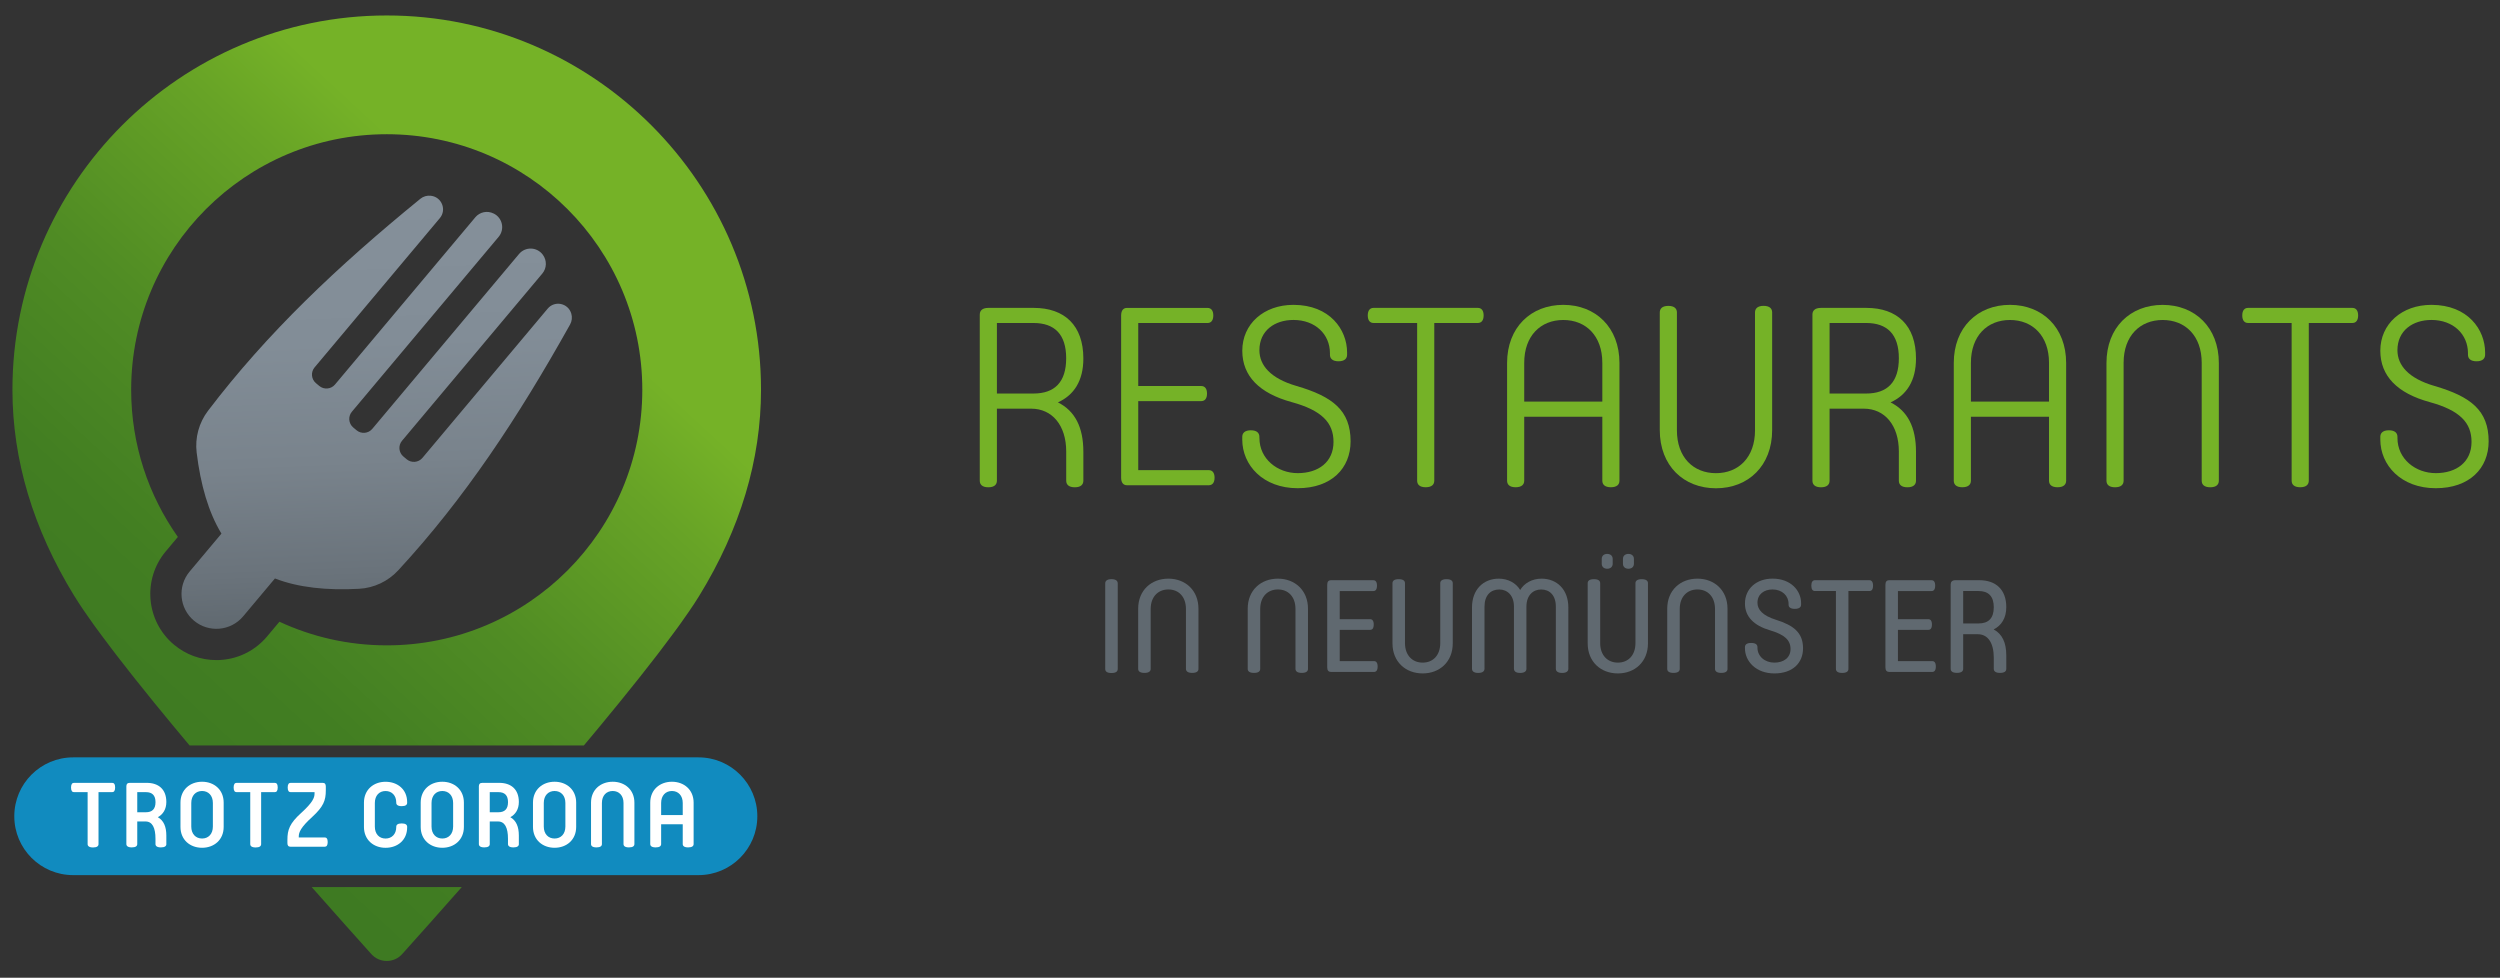 ﻿<!-- Generator: Adobe Illustrator 24.1.1, SVG Export Plug-In  -->
<svg version="1.1" xmlns="http://www.w3.org/2000/svg" xmlns:xlink="http://www.w3.org/1999/xlink" x="0px" y="0px" width="808px"
	 height="316px" viewBox="0 0 808 316" style="enable-background:new 0 0 808 316;" xml:space="preserve">
<rect x="0" y="0" width="808" height="316" fill="#333333" stroke="none"/>
<style type="text/css">
	.st0{clip-path:url(#SVGID_2_);}
	.st1{fill:url(#SVGID_3_);}
	.st2{fill-rule:evenodd;clip-rule:evenodd;fill:url(#SVGID_4_);}
	.st3{fill:#75B227;}
	.st4{fill:#606970;}
	.st5{fill:#118BBF;}
	.st6{fill:#FFFFFF;}
	.st7{fill:none;}
	.st8{clip-path:url(#SVGID_6_);}
	.st9{fill:url(#SVGID_7_);}
	.st10{fill-rule:evenodd;clip-rule:evenodd;fill:url(#SVGID_8_);}
</style>
<defs>
</defs>
<g>
	<defs>
		<path id="SVGID_1_" d="M149.27,286.69c-8.07,9.15-14.9,16.79-19.29,21.67c-1.29,1.43-3.06,2.22-4.98,2.22
			c-1.92,0-3.7-0.79-4.98-2.22c-4.39-4.89-11.22-12.52-19.29-21.67H149.27z M125,5C58.29,5,4.02,59.27,4.02,125.98
			c0,22.61,6.71,45,19.95,66.56c6.72,10.94,21.26,29.25,37.29,48.39h127.47c16.02-19.14,30.57-37.46,37.29-48.39
			c13.24-21.55,19.95-43.95,19.95-66.56C245.98,59.27,191.7,5,125,5z"/>
	</defs>
	<clipPath id="SVGID_2_">
		<use xlink:href="#SVGID_1_"  style="overflow:visible;"/>
	</clipPath>
	<g class="st0">
		<g>
			
				<linearGradient id="SVGID_3_" gradientUnits="userSpaceOnUse" x1="-1405.1" y1="-376.921" x2="-1410.604" y2="-513.95" gradientTransform="matrix(1 0 0 1 1529 578)">
				<stop  offset="0" style="stop-color:#606970"/>
				<stop  offset="0.123" style="stop-color:#6A737B"/>
				<stop  offset="0.383" style="stop-color:#79838C"/>
				<stop  offset="0.664" style="stop-color:#828D97"/>
				<stop  offset="1" style="stop-color:#85909A"/>
			</linearGradient>
			<path class="st1" d="M184.64,101.36l-0.02-0.06c-1.02-3.35-5.35-4.24-7.6-1.56l-40.49,48.25c-1.28,1.53-3.56,1.73-5.09,0.45
				l-1.06-0.89c-1.53-1.28-1.73-3.56-0.45-5.09l45.35-54.05c1.45-1.73,1.52-4.23,0.18-6.04l-0.04-0.06
				c-1.88-2.53-5.63-2.64-7.66-0.23l-47.44,56.53c-1.28,1.53-3.56,1.73-5.09,0.45l-1.06-0.89c-1.53-1.28-1.73-3.56-0.45-5.09
				l47.44-56.53c2.03-2.42,1.27-6.09-1.55-7.51L159.51,69c-2-1-4.43-0.5-5.87,1.21l-45.37,54.07c-1.28,1.53-3.56,1.73-5.09,0.45
				l-1.06-0.89c-1.53-1.28-1.73-3.56-0.45-5.09l40.49-48.25c2.25-2.68,0.63-6.8-2.85-7.22l-0.07-0.01
				c-1.21-0.15-2.43,0.21-3.38,0.98c-26.92,21.95-49.53,43.41-68.63,68.52c-2.93,3.85-4.25,8.71-3.67,13.51
				c1.25,10.31,3.78,19.23,8.01,26.19L61.3,184.71c-4,4.77-3.38,11.89,1.39,15.89c4.77,4,11.89,3.38,15.89-1.39l10.28-12.25
				c7.59,2.95,16.81,3.9,27.18,3.34c4.83-0.26,9.38-2.41,12.66-5.96c21.41-23.17,38.61-49.16,55.56-79.48
				C184.85,103.79,184.99,102.52,184.64,101.36z"/>
		</g>
	</g>
	<g class="st0">
		<g>
			<linearGradient id="SVGID_4_" gradientUnits="userSpaceOnUse" x1="30.773" y1="232.803" x2="169.084" y2="82.982">
				<stop  offset="0" style="stop-color:#3D7922"/>
				<stop  offset="0.247" style="stop-color:#427E22"/>
				<stop  offset="0.536" style="stop-color:#508C24"/>
				<stop  offset="0.845" style="stop-color:#67A326"/>
				<stop  offset="1" style="stop-color:#75B227"/>
			</linearGradient>
			<path class="st2" d="M125,5C58.29,5,4.02,59.27,4.02,125.98c0,22.61,6.71,45,19.95,66.56c16.17,26.31,77.59,95.31,96.04,115.83
				c1.29,1.43,3.06,2.22,4.98,2.22c1.92,0,3.7-0.79,4.98-2.22c18.44-20.52,79.87-89.52,96.04-115.83
				c13.24-21.55,19.95-43.95,19.95-66.56C245.98,59.27,191.7,5,125,5z M125,208.58c-12.4,0-24.14-2.75-34.69-7.64l-3.99,4.76
				c-3.67,4.37-8.82,7.06-14.51,7.56c-0.64,0.06-1.27,0.08-1.9,0.08c-5.01,0-9.82-1.74-13.71-5c-9.03-7.58-10.21-21.09-2.64-30.12
				l3.92-4.68c-9.49-13.45-15.09-29.85-15.09-47.56c0-45.62,36.98-82.6,82.6-82.6c45.62,0,82.6,36.98,82.6,82.6
				C207.6,171.6,170.62,208.58,125,208.58z"/>
		</g>
	</g>
</g>
<g>
	<path class="st3" d="M316.67,101.63c0-1.22,0.81-2.12,2.77-2.12h14.66c9.93,0,16.04,5.62,16.04,16.37c0,7.17-3.01,11.81-8.22,14.17
		c5.54,2.77,8.22,8.06,8.22,15.96v9.36c0,1.22-0.81,2.12-2.77,2.12s-2.77-0.89-2.77-2.12v-9.45c0-8.47-4.56-13.84-11.32-13.84H322.2
		v23.29c0,1.22-0.81,2.12-2.77,2.12s-2.77-0.89-2.77-2.12V101.63z M334.01,104.39H322.2v22.8h11.81c6.84,0,10.58-3.66,10.58-11.4
		C344.59,108.06,340.85,104.39,334.01,104.39z"/>
	<path class="st3" d="M364.22,156.83c-1.14,0-1.87-0.81-1.87-2.44v-52.43c0-1.63,0.73-2.44,1.87-2.44h26.05
		c1.14,0,1.87,0.81,1.87,2.44c0,1.63-0.73,2.44-1.87,2.44h-22.39v20.36h20.36c1.14,0,1.87,0.81,1.87,2.44s-0.73,2.44-1.87,2.44
		h-20.36v22.31h22.8c1.14,0,1.87,0.81,1.87,2.44c0,1.63-0.73,2.44-1.87,2.44H364.22z"/>
	<path class="st3" d="M407.05,141.6c0,6.68,5.78,11.32,12.38,11.32c6.68,0,11.56-3.58,11.56-10.1c0-6.19-3.75-10.18-13.52-12.86
		c-10.42-2.85-15.96-8.39-15.96-16.61c0-8.63,6.92-14.82,16.53-14.82c11.81,0,17.34,8.06,17.34,15.39v0.73
		c0,1.22-0.81,2.12-2.77,2.12c-1.95,0-2.77-0.9-2.77-2.12v-0.49c0-6.11-4.72-10.75-11.81-10.75c-6.02,0-10.99,3.42-10.99,9.77
		c0,4.89,3.58,9.12,11.97,11.56c11.72,3.42,17.5,7.9,17.5,17.91c0,8.71-6.19,15.14-17.1,15.14c-11.24,0-17.91-7.49-17.91-15.71
		v-0.89c0-1.22,0.81-2.12,2.77-2.12s2.77,0.9,2.77,2.12V141.6z"/>
	<path class="st3" d="M458.02,104.39h-14.09c-1.14,0-1.87-0.81-1.87-2.44c0-1.63,0.73-2.44,1.87-2.44h33.71
		c1.14,0,1.87,0.81,1.87,2.44c0,1.63-0.73,2.44-1.87,2.44h-14.08v50.97c0,1.22-0.81,2.12-2.77,2.12s-2.77-0.89-2.77-2.12V104.39z"/>
	<path class="st3" d="M487.09,155.36v-38.02c0-11.56,7.73-18.81,18.16-18.81s18.16,7.25,18.16,18.81v38.02
		c0,1.22-0.81,2.12-2.77,2.12s-2.77-0.89-2.77-2.12v-20.68h-25.24v20.68c0,1.22-0.81,2.12-2.77,2.12S487.09,156.59,487.09,155.36z
		 M517.87,117.26c0-8.71-5.29-13.84-12.62-13.84c-7.33,0-12.62,5.13-12.62,13.84v12.54h25.24V117.26z"/>
	<path class="st3" d="M567.22,100.97c0-1.22,0.81-2.12,2.77-2.12s2.77,0.9,2.77,2.12V139c0,11.56-7.73,18.81-18.16,18.81
		s-18.16-7.25-18.16-18.81v-38.02c0-1.22,0.81-2.12,2.77-2.12s2.77,0.9,2.77,2.12v38.11c0,8.71,5.29,13.84,12.62,13.84
		c7.33,0,12.62-5.13,12.62-13.84V100.97z"/>
	<path class="st3" d="M585.78,101.63c0-1.22,0.81-2.12,2.77-2.12h14.66c9.93,0,16.04,5.62,16.04,16.37c0,7.17-3.01,11.81-8.22,14.17
		c5.54,2.77,8.22,8.06,8.22,15.96v9.36c0,1.22-0.81,2.12-2.77,2.12s-2.77-0.89-2.77-2.12v-9.45c0-8.47-4.56-13.84-11.32-13.84
		h-11.07v23.29c0,1.22-0.81,2.12-2.77,2.12s-2.77-0.89-2.77-2.12V101.63z M603.13,104.39h-11.81v22.8h11.81
		c6.84,0,10.58-3.66,10.58-11.4C613.71,108.06,609.97,104.39,603.13,104.39z"/>
	<path class="st3" d="M631.46,155.36v-38.02c0-11.56,7.73-18.81,18.16-18.81s18.16,7.25,18.16,18.81v38.02
		c0,1.22-0.81,2.12-2.77,2.12s-2.77-0.89-2.77-2.12v-20.68H637v20.68c0,1.22-0.81,2.12-2.77,2.12S631.46,156.59,631.46,155.36z
		 M662.24,117.26c0-8.71-5.29-13.84-12.62-13.84c-7.33,0-12.62,5.13-12.62,13.84v12.54h25.24V117.26z"/>
	<path class="st3" d="M711.59,117.26c0-8.71-5.29-13.84-12.62-13.84c-7.33,0-12.62,5.13-12.62,13.84v38.11
		c0,1.22-0.81,2.12-2.77,2.12s-2.77-0.89-2.77-2.12v-38.02c0-11.56,7.73-18.81,18.16-18.81s18.16,7.25,18.16,18.81v38.02
		c0,1.22-0.81,2.12-2.77,2.12s-2.77-0.89-2.77-2.12V117.26z"/>
	<path class="st3" d="M740.66,104.39h-14.09c-1.14,0-1.87-0.81-1.87-2.44c0-1.63,0.73-2.44,1.87-2.44h33.71
		c1.14,0,1.87,0.81,1.87,2.44c0,1.63-0.73,2.44-1.87,2.44H746.2v50.97c0,1.22-0.81,2.12-2.77,2.12s-2.77-0.89-2.77-2.12V104.39z"/>
	<path class="st3" d="M774.86,141.6c0,6.68,5.78,11.32,12.38,11.32c6.68,0,11.56-3.58,11.56-10.1c0-6.19-3.75-10.18-13.52-12.86
		c-10.42-2.85-15.96-8.39-15.96-16.61c0-8.63,6.92-14.82,16.53-14.82c11.81,0,17.34,8.06,17.34,15.39v0.73
		c0,1.22-0.81,2.12-2.77,2.12c-1.96,0-2.77-0.9-2.77-2.12v-0.49c0-6.11-4.72-10.75-11.81-10.75c-6.02,0-10.99,3.42-10.99,9.77
		c0,4.89,3.58,9.12,11.97,11.56c11.72,3.42,17.51,7.9,17.51,17.91c0,8.71-6.19,15.14-17.1,15.14c-11.24,0-17.91-7.49-17.91-15.71
		v-0.89c0-1.22,0.81-2.12,2.77-2.12s2.77,0.9,2.77,2.12V141.6z"/>
	<path class="st4" d="M357.21,216.22v-27.69c0-0.76,0.59-1.35,2.02-1.35s2.02,0.59,2.02,1.35v27.69c0,0.8-0.59,1.3-2.02,1.3
		S357.21,217.02,357.21,216.22z"/>
	<path class="st4" d="M383.3,196.82c0-3.96-2.36-6.31-5.68-6.31c-3.32,0-5.72,2.36-5.72,6.31v19.36c0,0.76-0.55,1.3-2.02,1.3
		s-2.02-0.55-2.02-1.3v-19.44c0-5.98,4.25-9.72,9.76-9.72c5.47,0,9.72,3.75,9.72,9.72v19.44c0,0.76-0.55,1.3-2.02,1.3
		c-1.43,0-2.02-0.55-2.02-1.3V196.82z"/>
	<path class="st4" d="M418.7,196.82c0-3.96-2.36-6.31-5.68-6.31c-3.32,0-5.72,2.36-5.72,6.31v19.36c0,0.76-0.55,1.3-2.02,1.3
		s-2.02-0.55-2.02-1.3v-19.44c0-5.98,4.25-9.72,9.76-9.72c5.47,0,9.72,3.75,9.72,9.72v19.44c0,0.76-0.55,1.3-2.02,1.3
		c-1.43,0-2.02-0.55-2.02-1.3V196.82z"/>
	<path class="st4" d="M430.14,217.15c-0.8,0-1.18-0.5-1.18-1.47V189c0-0.97,0.38-1.47,1.18-1.47h13.72c0.71,0,1.18,0.5,1.18,1.73
		c0,1.26-0.46,1.77-1.18,1.77H433v9.09h9.81c0.72,0,1.18,0.5,1.18,1.73s-0.46,1.72-1.18,1.72H433v10.1h11.07
		c0.72,0,1.18,0.5,1.18,1.77c0,1.22-0.46,1.73-1.18,1.73H430.14z"/>
	<path class="st4" d="M465.49,188.49c0-0.76,0.59-1.3,2.02-1.3c1.47,0,2.02,0.55,2.02,1.3v19.44c0,5.98-4.25,9.72-9.72,9.72
		c-5.51,0-9.76-3.75-9.76-9.72v-19.44c0-0.76,0.55-1.3,2.02-1.3s2.02,0.55,2.02,1.3v19.36c0,3.96,2.4,6.31,5.72,6.31
		c3.33,0,5.68-2.36,5.68-6.31V188.49z"/>
	<path class="st4" d="M489.31,216.14v-20.07c0-3.62-2.1-5.55-4.76-5.55c-2.74,0-4.76,1.85-4.76,5.55v20.07
		c0,0.76-0.59,1.35-2.02,1.35c-1.47,0-2.02-0.59-2.02-1.35v-19.82c0-5.76,3.66-9.3,8.67-9.3c2.95,0,5.55,1.39,6.9,3.66
		c1.35-2.27,3.96-3.66,6.9-3.66c5.01,0,8.67,3.54,8.67,9.3v19.82c0,0.76-0.55,1.35-2.02,1.35c-1.43,0-2.02-0.59-2.02-1.35v-20.07
		c0-3.7-2.02-5.55-4.76-5.55c-2.65,0-4.75,1.94-4.75,5.55v20.07c0,0.76-0.55,1.35-2.02,1.35S489.31,216.9,489.31,216.14z"/>
	<path class="st4" d="M528.58,188.49c0-0.76,0.59-1.3,2.02-1.3c1.47,0,2.02,0.55,2.02,1.3v19.44c0,5.98-4.25,9.72-9.72,9.72
		c-5.51,0-9.76-3.75-9.76-9.72v-19.44c0-0.76,0.55-1.3,2.02-1.3s2.02,0.55,2.02,1.3v19.36c0,3.96,2.4,6.31,5.72,6.31
		c3.33,0,5.68-2.36,5.68-6.31V188.49z M517.68,182.22v-1.6c0-0.93,0.67-1.6,1.77-1.6c1.09,0,1.77,0.67,1.77,1.6v1.6
		c0,0.93-0.67,1.6-1.77,1.6C518.35,183.82,517.68,183.15,517.68,182.22z M524.54,182.22v-1.6c0-0.93,0.67-1.6,1.77-1.6
		c1.09,0,1.77,0.67,1.77,1.6v1.6c0,0.93-0.67,1.6-1.77,1.6C525.21,183.82,524.54,183.15,524.54,182.22z"/>
	<path class="st4" d="M554.29,196.82c0-3.96-2.36-6.31-5.68-6.31c-3.32,0-5.72,2.36-5.72,6.31v19.36c0,0.76-0.55,1.3-2.02,1.3
		s-2.02-0.55-2.02-1.3v-19.44c0-5.98,4.25-9.72,9.76-9.72c5.47,0,9.72,3.75,9.72,9.72v19.44c0,0.76-0.55,1.3-2.02,1.3
		c-1.43,0-2.02-0.55-2.02-1.3V196.82z"/>
	<path class="st4" d="M568.01,209.32c0,2.86,2.44,4.84,5.47,4.84c3.03,0,5.22-1.6,5.22-4.42c0-2.82-1.89-4.63-6.61-6.02
		c-5.18-1.51-8.12-4.38-8.12-8.67c0-4.84,3.79-8.04,8.92-8.04c6.02,0,9.22,4,9.22,7.87v0.55c0,0.76-0.55,1.35-2.02,1.35
		s-2.02-0.59-2.02-1.35v-0.25c0-2.61-2.06-4.67-5.18-4.67c-2.78,0-4.88,1.56-4.88,4.29c0,2.23,1.68,4.17,5.98,5.51
		c5.72,1.81,8.75,4.17,8.75,9.22c0,4.76-3.37,8.12-9.26,8.12c-5.93,0-9.51-3.91-9.51-8.12v-0.38c0-0.8,0.55-1.35,2.02-1.35
		c1.43,0,2.02,0.55,2.02,1.35V209.32z"/>
	<path class="st4" d="M593.38,191.02h-6.78c-0.72,0-1.18-0.5-1.18-1.73s0.46-1.77,1.18-1.77h17.59c0.72,0,1.18,0.55,1.18,1.77
		s-0.46,1.73-1.18,1.73h-6.78v25.17c0,0.76-0.55,1.3-2.02,1.3c-1.47,0-2.02-0.55-2.02-1.3V191.02z"/>
	<path class="st4" d="M610.55,217.15c-0.8,0-1.18-0.5-1.18-1.47V189c0-0.97,0.38-1.47,1.18-1.47h13.72c0.71,0,1.18,0.5,1.18,1.73
		c0,1.26-0.46,1.77-1.18,1.77h-10.86v9.09h9.81c0.72,0,1.18,0.5,1.18,1.73s-0.46,1.72-1.18,1.72h-9.81v10.1h11.07
		c0.72,0,1.18,0.5,1.18,1.77c0,1.22-0.46,1.73-1.18,1.73H610.55z"/>
	<path class="st4" d="M630.46,188.91c0-0.8,0.42-1.39,1.52-1.39h7.74c5.3,0,8.71,2.99,8.71,8.71c0,3.54-1.56,5.93-4.08,7.2
		c2.78,1.47,4.08,4.29,4.08,8.37v4.38c0,0.76-0.55,1.3-2.02,1.3s-2.02-0.55-2.02-1.3v-3.58c0-4.76-1.85-7.62-5.18-7.62h-4.71v11.19
		c0,0.76-0.55,1.3-2.02,1.3s-2.02-0.55-2.02-1.3V188.91z M639.47,191.02h-4.97v10.48h4.97c3.2,0,4.92-1.68,4.92-5.22
		C644.39,192.7,642.67,191.02,639.47,191.02z"/>
</g>
<g>
	<path class="st5" d="M4.62,263.81c0,10.51,8.52,19.03,19.03,19.03h202.09c10.51,0,19.03-8.52,19.03-19.03s-8.52-19.03-19.03-19.03
		H23.65C13.14,244.78,4.62,253.3,4.62,263.81C4.62,263.81,4.62,253.3,4.62,263.81z"/>
	<g>
		<path class="st6" d="M36.27,253.02c0.56,0,0.94,0.41,0.94,1.5c0,1.08-0.38,1.5-0.94,1.5h-4.43v16.8c0,0.62-0.47,1.08-1.76,1.08
			c-1.29,0-1.76-0.47-1.76-1.08v-16.8H23.9c-0.56,0-0.94-0.41-0.94-1.5c0-1.08,0.38-1.5,0.94-1.5H36.27z"/>
		<path class="st6" d="M53.77,272.8c0,0.62-0.47,1.08-1.76,1.08s-1.76-0.47-1.76-1.08v-1.7c0-3.55-1-5.6-3.22-5.6h-2.67v7.3
			c0,0.62-0.47,1.08-1.76,1.08s-1.76-0.47-1.76-1.08v-18.67c0-0.67,0.29-1.11,1.11-1.11h5.48c3.81,0,6.33,2.08,6.33,6.18
			c0,2.35-1.08,4.02-2.75,4.92c1.91,1.08,2.75,3.08,2.75,5.95V272.8z M44.36,256.01v6.51h2.79c2.02,0,3.11-1.03,3.11-3.25
			c0-2.23-1.08-3.25-3.11-3.25H44.36z"/>
		<path class="st6" d="M72.29,267.26c0,4.16-3.08,6.74-6.98,6.74s-6.98-2.58-6.98-6.74v-7.86c0-4.16,3.08-6.74,6.98-6.74
			s6.98,2.58,6.98,6.74V267.26z M68.8,259.52c0-2.4-1.44-3.87-3.49-3.87s-3.49,1.47-3.49,3.87v7.62c0,2.4,1.44,3.87,3.49,3.87
			s3.49-1.47,3.49-3.87V259.52z"/>
		<path class="st6" d="M88.82,253.02c0.56,0,0.94,0.41,0.94,1.5c0,1.08-0.38,1.5-0.94,1.5H84.4v16.8c0,0.62-0.47,1.08-1.76,1.08
			c-1.29,0-1.76-0.47-1.76-1.08v-16.8h-4.43c-0.56,0-0.94-0.41-0.94-1.5c0-1.08,0.38-1.5,0.94-1.5H88.82z"/>
		<path class="st6" d="M104.97,270.66c0.56,0,0.94,0.41,0.94,1.5c0,1.08-0.38,1.5-0.94,1.5H93.86c-0.67,0-0.97-0.41-0.97-1.17v-1.05
			c0-3.28,0.73-5.31,4.43-8.68c3.72-3.37,4.34-4.92,4.34-6.27v-0.47h-7.74c-0.56,0-0.94-0.41-0.94-1.5c0-1.08,0.38-1.5,0.94-1.5
			h10.41c0.67,0,0.97,0.41,0.97,1.17v1.26c0,3.28-0.76,5.25-4.4,8.59c-3.72,3.37-4.34,4.98-4.34,6.33v0.29H104.97z"/>
	</g>
	<g>
		<path class="st6" d="M117.63,259.41c0-4.16,3.08-6.74,6.98-6.74s6.98,2.49,6.98,6.57v0.23c0,0.62-0.47,1.08-1.76,1.08
			c-1.29,0-1.76-0.47-1.76-1.08v-0.09c0-2.29-1.44-3.72-3.46-3.72c-2.05,0-3.46,1.47-3.46,3.87v7.62c0,2.4,1.41,3.87,3.46,3.87
			c2.02,0,3.46-1.44,3.46-3.72v-0.09c0-0.62,0.47-1.08,1.76-1.08c1.29,0,1.76,0.47,1.76,1.08v0.23c0,4.07-3.08,6.57-6.98,6.57
			s-6.98-2.58-6.98-6.74V259.41z"/>
		<path class="st6" d="M149.93,267.26c0,4.16-3.08,6.74-6.98,6.74s-6.98-2.58-6.98-6.74v-7.86c0-4.16,3.08-6.74,6.98-6.74
			s6.98,2.58,6.98,6.74V267.26z M146.45,259.52c0-2.4-1.44-3.87-3.49-3.87s-3.49,1.47-3.49,3.87v7.62c0,2.4,1.44,3.87,3.49,3.87
			s3.49-1.47,3.49-3.87V259.52z"/>
		<path class="st6" d="M167.7,272.8c0,0.62-0.47,1.08-1.76,1.08s-1.76-0.47-1.76-1.08v-1.7c0-3.55-1-5.6-3.22-5.6h-2.67v7.3
			c0,0.62-0.47,1.08-1.76,1.08s-1.76-0.47-1.76-1.08v-18.67c0-0.67,0.29-1.11,1.11-1.11h5.48c3.81,0,6.33,2.08,6.33,6.18
			c0,2.35-1.08,4.02-2.75,4.92c1.91,1.08,2.75,3.08,2.75,5.95V272.8z M158.29,256.01v6.51h2.79c2.02,0,3.11-1.03,3.11-3.25
			c0-2.23-1.08-3.25-3.11-3.25H158.29z"/>
		<path class="st6" d="M186.22,267.26c0,4.16-3.08,6.74-6.98,6.74s-6.98-2.58-6.98-6.74v-7.86c0-4.16,3.08-6.74,6.98-6.74
			s6.98,2.58,6.98,6.74V267.26z M182.73,259.52c0-2.4-1.44-3.87-3.49-3.87s-3.49,1.47-3.49,3.87v7.62c0,2.4,1.44,3.87,3.49,3.87
			s3.49-1.47,3.49-3.87V259.52z"/>
		<path class="st6" d="M194.54,272.8c0,0.62-0.47,1.08-1.76,1.08s-1.76-0.47-1.76-1.08v-13.4c0-4.16,3.11-6.74,7.01-6.74
			s7.01,2.58,7.01,6.74v13.4c0,0.62-0.47,1.08-1.76,1.08c-1.29,0-1.76-0.47-1.76-1.08v-13.28c0-2.4-1.44-3.87-3.49-3.87
			s-3.49,1.47-3.49,3.87V272.8z"/>
		<path class="st6" d="M213.68,266.41v6.39c0,0.62-0.47,1.08-1.76,1.08s-1.76-0.47-1.76-1.08v-13.4c0-4.16,3.11-6.74,7.01-6.74
			s7.01,2.58,7.01,6.74v13.4c0,0.62-0.47,1.08-1.76,1.08c-1.29,0-1.76-0.47-1.76-1.08v-6.39H213.68z M220.66,263.42v-3.9
			c0-2.4-1.44-3.87-3.49-3.87s-3.49,1.47-3.49,3.87v3.9H220.66z"/>
	</g>
</g>
<rect class="st7" width="808" height="316"/>
</svg>
